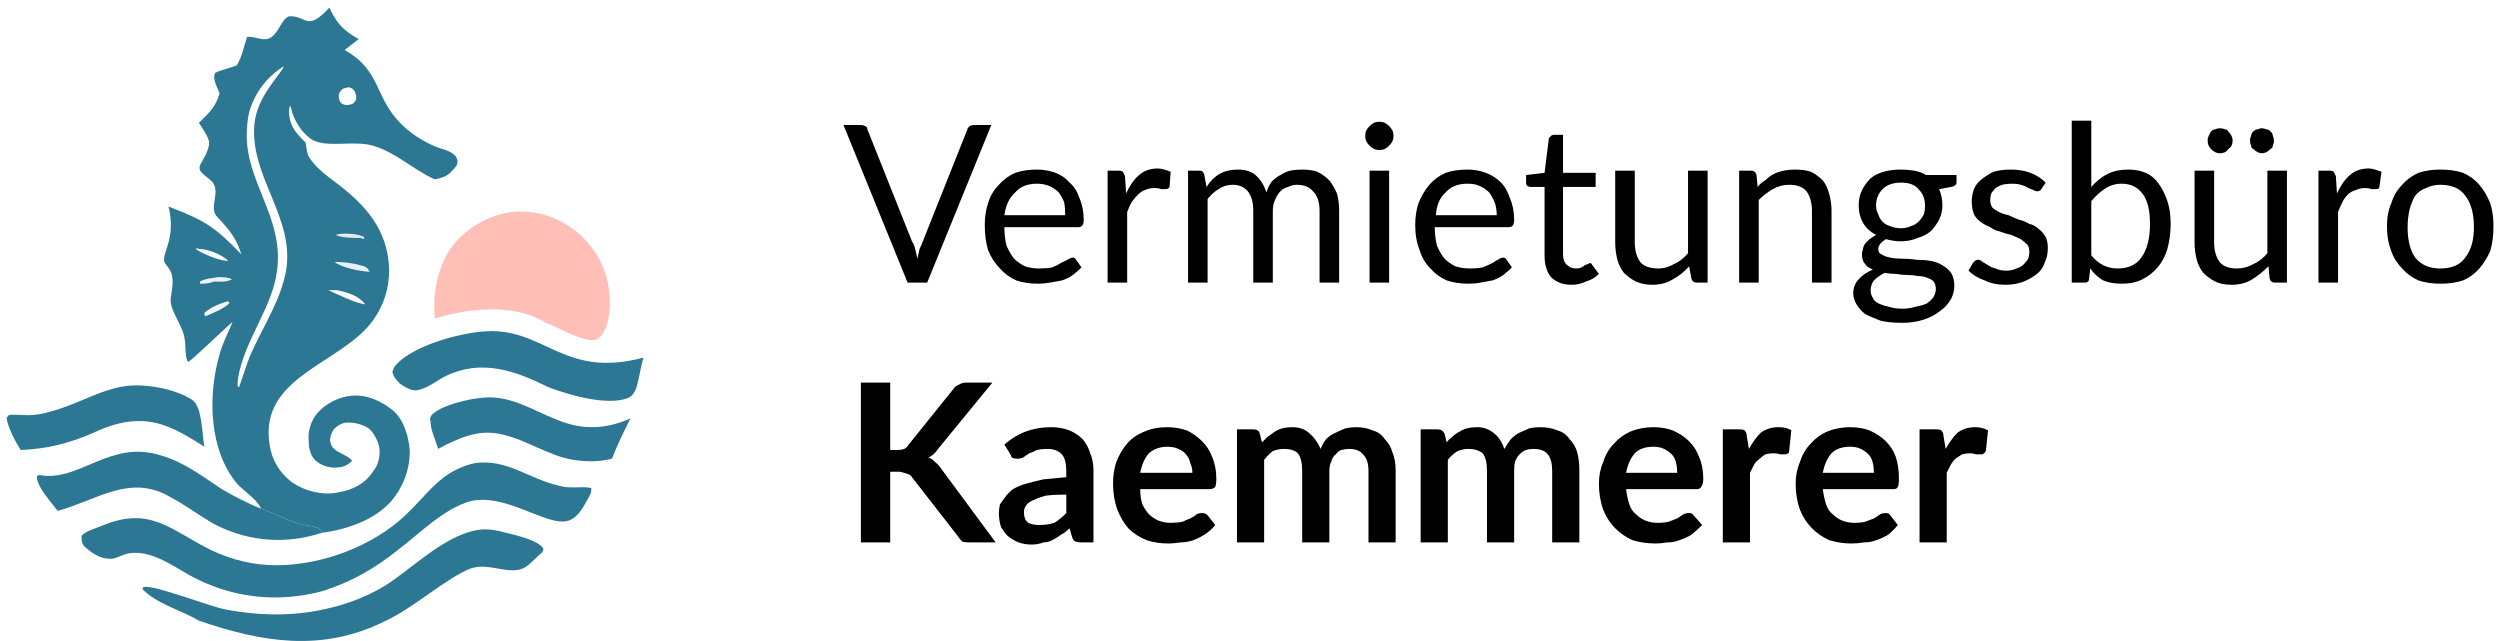 <svg version="1.2" xmlns="http://www.w3.org/2000/svg" viewBox="0 0 230 59" width="230" height="59"><style>.a{fill:#2c7793}.b{opacity:.03;fill:#2c7793}.c{opacity:.1;fill:#2c7793}.d{opacity:.09;fill:#2c7793}.e{opacity:.05;fill:#2c7793}.f{opacity:.16;fill:#2c7793}.g{fill:#ffbfb7}</style><path class="a" d="m21.8 6c0.5-0.9 0.6-1.6 0.9-2.5q0 0 0-0.1c1-0.1 1.8 0.7 2.6-0.3 0.4-0.4 0.7-1.4 1.3-1.6 1.6-0.1 1.6 1.5 3.7-0.8 0.7 1.5 1.3 2.1 2.7 2.9l-1.3 1c3.4 1.9 2.7 4.3 5.2 6.8 0.9 0.9 2 1.6 3.2 2.1 0.5 0.2 1.1 0.3 1.5 0.6 0.3 0.2 0.4 0.3 0.5 0.7 0 0.4-0.2 0.6-0.5 0.9-0.4 0.5-1 0.7-1.6 0.8-2-0.9-3.6-2.5-5.7-3.1-1.7-0.5-4.1 0.2-5.5-0.5-0.9-0.5-1.6-1.6-1.9-2.5q-0.1-0.4-0.2-0.7c-0.2 0.4-0.1 1 0 1.4 0.2 0.8 0.8 1.4 1.4 2 0.1 0.4 0.1 0.9 0.3 1.3 0.6 1 1.7 1.8 2.5 2.4 2.8 2.1 4.8 4.4 4.9 8 0 1.8-0.5 3.3-1.5 4.7-2.9 4-10.5 5.1-9.5 11.4 0.2 1.4 0.9 2.6 2.1 3.5 1.2 0.8 2.8 1.2 4.2 0.9 1.3-0.2 2.5-0.8 3.2-1.9 0.5-0.6 0.7-1.4 0.6-2.2-0.1-0.6-0.5-1.4-1-1.8-0.6-0.4-1.5-0.6-2.2-0.5-0.4 0.1-0.7 0.3-1 0.6-0.2 0.3-0.4 0.8-0.3 1.2 0.1 0.4 0.3 0.6 0.6 0.8 0.5 0.3 1.1 0.5 1.4 0.9-0.3 0.3-0.8 0.6-1.3 0.6-0.6 0.1-1.4-0.1-1.9-0.5-0.6-0.4-0.8-1.2-0.8-1.9-0.1-0.9 0.2-1.9 0.8-2.6 0.8-0.9 2-1.5 3.2-1.6 1.4-0.1 2.7 0.5 3.8 1.4 1 0.9 1.4 2.4 1.5 3.7 0 1.7-0.6 3.3-1.7 4.6-1.5 1.7-4 2.6-6.3 2.9-0.1-0.1-0.3-0.3-0.4-0.4-0.4-0.2-1.3-0.3-1.8-0.4-1.2-0.4-2.3-1-3.5-1.4-0.2-0.7-1.5-1.6-2.1-2.2-2.7-3.1-2.8-8.2-1.7-12 0.3-1.1 0.8-2 1.2-3-0.6 0.5-3.9 3.7-4.1 3.7-0.3-0.4-0.2-1.5-0.3-2-0.1-1.3-1.4-2.7-1.3-3.8 0.1-0.9 0.4-1.9-0.1-2.7-0.1-0.2-0.5-0.6-0.5-0.8-0.1-0.9 1.1-2.2 0.4-5 3.4 1.3 4.3 1.9 6.7 4.4-0.4-1.3-0.9-2-1.8-3-0.2-0.2-0.5-0.5-0.6-0.7-0.4-0.8 0.3-1.8-0.1-2.7-0.3-0.7-1.6-1-1.3-1.8 0.3-0.6 1-1.6 0.8-2.3-0.2-0.6-0.6-1.1-0.9-1.6 1-1 1.5-1.4 1.9-2.7-0.2-0.6-0.7-1.3-0.4-1.9 0.6-0.3 1.3-0.4 2-0.7zm0.2 29.6c0.4-1.1 0.7-2.2 1.2-3.3 1.1-2.4 2.6-4.7 3.1-7.3 0.9-4.9-3.3-8.7-2.9-13.5 0.2-2.7 2.6-4.8 2.7-5.4-1.6 1-2.7 2.5-3.2 4.3q-0.2 1-0.2 2.1c0 4.3 3.4 7.6 2.8 12.3-0.4 3.5-3 6.4-3.6 10 0 0.2-0.1 0.5 0 0.8zm10.3-26c0.4-0.1 0.6-0.6 0.4-1-0.1-0.4-0.5-0.7-0.9-0.5-0.3 0-0.5 0.3-0.6 0.5-0.1 0.3 0 0.7 0.2 0.9 0.3 0.2 0.6 0.2 0.9 0.1zm-0.8 11.9l-0.6 0.1c0.4 0.3 1.8 0.3 2.3 0.3l0.3 0.1v-0.2c-0.7-0.3-1.3-0.3-2-0.3zm-10.5 6.2c-0.7 0.2-1.7 0.6-2.2 1.1 0 0.1 0 0.2 0.1 0.3 0.7-0.3 1.7-0.7 2.2-1.2zm-3-4.8c0.5 0.4 2.2 1.1 2.9 1.1q0 0 0.1 0c-0.6-0.6-1.9-1.1-2.7-1.1q-0.2-0.1-0.3 0zm2.1 2.6c-0.6 0.1-1.1 0.1-1.7 0.4v0.2c0.5 0 0.8 0 1.3-0.2 0.5 0 1.1 0.1 1.6-0.2h0.1c-0.5-0.2-0.8-0.2-1.3-0.2zm10.7-1.4c0.5 0.5 2.5 0.9 3.2 0.9-0.2-0.4-0.4-0.5-0.9-0.6-0.6-0.2-1.6-0.3-2.3-0.3zm-0.6 2.6c0.9 0.4 2.5 1.2 3.4 1.3-0.6-0.8-1.6-1.1-2.6-1.3q-0.4 0-0.8 0z"/><path class="b" d="m30.2 26.8q0.4-0.1 0.8 0c1 0.1 2 0.4 2.6 1.2-0.9 0-2.5-0.8-3.4-1.2z"/><path class="c" d="m30.8 24.2c0.8-0.1 1.7 0 2.3 0.2 0.5 0.2 0.7 0.3 0.9 0.7-0.7-0.1-2.7-0.4-3.2-0.9z"/><path class="d" d="m20.1 25.6c0.5-0.1 0.8 0 1.3 0.1h-0.1c-0.5 0.3-1.1 0.3-1.6 0.3-0.5 0.1-0.8 0.2-1.3 0.1v-0.1c0.6-0.3 1.1-0.4 1.7-0.4z"/><path class="b" d="m18 22.9q0.1 0 0.3 0c0.8 0 2.1 0.5 2.7 1.1q-0.1 0-0.1 0c-0.7 0-2.4-0.6-2.9-1.1z"/><path class="e" d="m21 27.7l0.1 0.2c-0.5 0.6-1.5 0.9-2.2 1.3-0.1-0.1-0.1-0.2-0.1-0.3 0.5-0.6 1.5-0.9 2.2-1.2z"/><path class="f" d="m31.5 21.6c0.7-0.1 1.3 0 2 0.2v0.2h-0.3c-0.5 0-1.9 0-2.3-0.3z"/><path class="a" d="m43.7 42.6c3-0.4 5 1.5 7.8 2.1 1 0.3 2.1 0 2.9 0.2 0 0.2 0 0.4-0.1 0.6-0.4 0.7-0.9 1.8-1.6 2.2-1.8 1.3-5.8-2.4-9.4-1.6-2.5 0.7-4.7 3-6.7 4.5-2.1 1.7-4.4 3-7 3.8-4.2 1.1-8.4 0.6-12.2-1.5-1.6-0.9-3.5-2.3-5.5-2-0.7 0.1-1.3 0.6-1.9 0.5-0.8 0-1.7-0.6-2.3-1.2-0.2-0.3-0.2-0.5-0.2-0.9 0.3-0.4 1.3-0.7 1.8-0.9 4.5-1.9 6.3 0.3 10.1 2.2 1.9 0.9 3.9 1.4 6 1.4 4.2 0 8.8-1.7 11.9-4.6 2.2-2.1 3.3-4.1 6.4-4.8z"/><path class="g" d="m47.1 19.5c1.1-0.1 2.1 0 3.1 0.3 2 0.6 3.9 2.1 4.9 4 1 1.8 1.3 4.2 0.7 6.2-0.2 0.4-0.4 1-0.9 1.2-1 0.5-3.7-1.2-4.7-1.5q-0.2-0.1-0.3-0.2c-3-1.6-6.9-1.1-9.9-0.2-0.2-2.2 0.2-4.6 1.5-6.5 1.3-1.8 3.4-3 5.6-3.3z"/><path class="a" d="m44.5 48.7c0.7 0 1.3 0.1 2 0.3 0.8 0.2 3.1 0.7 3.5 1.5 0 0.1-0.1 0.2-0.1 0.3-0.5 0.4-1 1-1.6 1.4-1.4 0.8-3.3-0.5-5 0.1-2.3 0.9-5.3 3.7-8 4.9-5.7 2.8-11.2 1.9-17-0.1-1.7-1-3.8-1.5-5.2-2.9l0.1-0.2c1.1-0.2 6 1.8 7.7 2.1 2.7 0.5 5.5 0.6 8.2 0.1 2.2-0.4 4.3-1.1 6.3-2.3 2.7-1.7 5.8-5 9.1-5.2z"/><path class="a" d="m5.3 47c-0.5-0.7-2-2.3-1.9-3.2l0.2-0.1c3.7 0.7 6.5-3.3 11.2-1.8 2.1 0.6 3.8 1.9 5.6 3.1 1.2 0.7 2.4 1.3 3.6 1.8 1.2 0.4 2.3 1 3.5 1.4 0.5 0.1 1.4 0.2 1.8 0.4 0.1 0.1 0.3 0.3 0.4 0.4q-0.4 0.1-0.7 0.2c-3.2 0.9-6.6 0.5-9.5-1.1-1.2-0.7-2.4-1.6-3.7-2.3-3.8-2.3-6.8 0.2-10.5 1.2z"/><path class="a" d="m44.4 30.5c5.7-0.5 7.3 4.4 14.8 2.4-0.3 1-0.4 2-0.7 2.9-0.2 0.4-0.3 0.6-0.7 0.8-1.9 0.8-5.6-0.3-7.4-1-3-1.5-6.1-2.6-9.4-1-0.8 0.4-1.6 1.1-2.6 1.3-0.5 0.1-1.2-0.3-1.6-0.6-0.3-0.3-0.6-0.6-0.7-1.1 0.1-0.2 0.1-0.4 0.3-0.6 1.6-1.8 5.7-2.9 8-3.1z"/><path class="a" d="m11.7 35.5c1.8-0.2 4.5 0.3 6 1.3 0.9 0.6 0.9 3.2 1.1 4.3-1.1-0.7-2.2-1.4-3.5-1.9-2.4-0.9-4.6-0.4-6.9 0.7-2.1 0.9-4.1 1.4-6.5 1.5-0.5-0.8-1.2-2.1-1.3-3 0.1 0 0.1-0.1 0.2-0.2 0.2-0.1 1.3 0 1.7 0q1 0 2-0.3c2.5-0.6 4.7-2.1 7.2-2.4z"/><path class="a" d="m44.3 36.6c2.6-0.3 4.6 1.1 6.9 2 2.4 1 4.5 0.9 6.8-0.1-0.6 1.2-1.2 2.4-1.7 3.7-1.2 0.3-2.3 0.3-3.6 0.1-2.3-0.4-4.2-1.8-6.4-2.3-2.2-0.6-4.1 0.3-6 1.3-0.2-0.8-0.7-1.7-0.7-2.6-0.1-0.2 0-0.3 0.1-0.5 0.8-0.9 3.4-1.5 4.6-1.6z"/><path  d="m91.2 11.5l-5.9 14.5h-1.8l-5.9-14.5h1.6q0.2 0 0.4 0.1 0.2 0.1 0.2 0.3l4.1 10.3q0.2 0.3 0.3 0.7 0.1 0.4 0.2 0.9 0.1-0.5 0.2-0.9 0.2-0.4 0.3-0.7l4.1-10.3q0-0.1 0.2-0.3 0.2-0.1 0.4-0.1z"/><path  d="m99.5 24.6q-0.3 0.3-0.8 0.7-0.4 0.3-1 0.5-0.5 0.1-1.1 0.2-0.6 0.1-1.1 0.1-1.1 0-2-0.3-0.9-0.4-1.5-1.1-0.7-0.7-1.1-1.7-0.3-1-0.3-2.3 0-1.1 0.3-2 0.3-1 1-1.7 0.6-0.7 1.5-1.1 0.9-0.3 2-0.3 0.9 0 1.7 0.3 0.8 0.3 1.3 0.9 0.6 0.5 0.9 1.4 0.4 0.9 0.4 2 0 0.4-0.1 0.5-0.1 0.2-0.4 0.2h-6.8q0 0.9 0.2 1.7 0.3 0.7 0.7 1.2 0.4 0.4 1 0.7 0.6 0.2 1.3 0.2 0.7 0 1.2-0.1 0.5-0.2 0.8-0.4 0.4-0.2 0.6-0.3 0.3-0.2 0.5-0.2 0.2 0 0.3 0.2zm-1.5-4.8q0-0.7-0.1-1.2-0.2-0.5-0.5-0.9-0.4-0.4-0.9-0.6-0.5-0.2-1.1-0.2-1.3 0-2 0.8-0.8 0.7-1 2.1z"/><path  d="m103.6 17.8q0.5-1.1 1.2-1.7 0.7-0.6 1.7-0.6 0.3 0 0.6 0.1 0.4 0.1 0.6 0.2l-0.1 1.4q-0.1 0.2-0.4 0.2-0.1 0-0.4 0-0.2-0.1-0.6-0.1-0.5 0-0.9 0.2-0.3 0.1-0.6 0.4-0.3 0.3-0.6 0.7-0.2 0.4-0.4 0.9v6.5h-1.8v-10.3h1q0.3 0 0.4 0.1 0.1 0.2 0.2 0.4z"/><path  d="m109.3 26v-10.3h1.1q0.3 0 0.4 0.4l0.2 1.1q0.5-0.8 1.2-1.2 0.7-0.4 1.7-0.4 1 0 1.6 0.5 0.7 0.6 1 1.6 0.2-0.6 0.5-1 0.4-0.4 0.8-0.6 0.5-0.3 0.9-0.4 0.5-0.1 1.1-0.1 0.8 0 1.4 0.2 0.6 0.3 1.1 0.8 0.4 0.5 0.7 1.2 0.2 0.7 0.2 1.6v6.6h-1.8v-6.6q0-1.2-0.6-1.8-0.5-0.6-1.5-0.6-0.4 0-0.8 0.2-0.4 0.1-0.7 0.4-0.3 0.3-0.5 0.8-0.2 0.4-0.2 1v6.6h-1.8v-6.6q0-1.2-0.5-1.8-0.5-0.6-1.4-0.6-0.7 0-1.3 0.4-0.5 0.3-1 0.9v7.7z"/><path  d="m127.8 15.7v10.3h-1.8v-10.3zm0.4-3.2q0 0.3-0.1 0.5-0.1 0.2-0.3 0.4-0.2 0.2-0.4 0.3-0.2 0.1-0.5 0.1-0.3 0-0.5-0.1-0.2-0.1-0.4-0.3-0.2-0.2-0.3-0.4-0.1-0.2-0.1-0.5 0-0.3 0.1-0.5 0.1-0.2 0.3-0.4 0.2-0.2 0.4-0.3 0.2-0.1 0.5-0.1 0.3 0 0.5 0.1 0.2 0.1 0.4 0.3 0.2 0.2 0.3 0.4 0.1 0.2 0.1 0.5z"/><path  d="m139.1 24.6q-0.3 0.3-0.8 0.7-0.4 0.3-1 0.5-0.5 0.1-1.1 0.2-0.5 0.1-1.1 0.1-1.1 0-2-0.3-0.9-0.4-1.5-1.1-0.7-0.7-1-1.7-0.4-1-0.4-2.3 0-1.1 0.3-2 0.4-1 1-1.7 0.6-0.7 1.5-1.1 0.9-0.3 2-0.3 0.9 0 1.7 0.3 0.8 0.3 1.4 0.9 0.5 0.5 0.8 1.4 0.4 0.9 0.4 2 0 0.4-0.1 0.5-0.1 0.2-0.4 0.2h-6.8q0 0.9 0.2 1.7 0.3 0.7 0.7 1.2 0.4 0.4 1 0.7 0.6 0.2 1.4 0.2 0.6 0 1.1-0.1 0.5-0.2 0.9-0.4 0.3-0.2 0.5-0.3 0.3-0.2 0.5-0.2 0.2 0 0.3 0.2zm-1.4-4.8q0-0.7-0.2-1.2-0.2-0.5-0.5-0.9-0.4-0.4-0.9-0.6-0.4-0.2-1.1-0.2-1.3 0-2 0.8-0.8 0.7-0.9 2.1z"/><path  d="m144.6 26.2q-1.2 0-1.9-0.7-0.6-0.7-0.6-2v-6.3h-1.3q-0.1 0-0.3-0.1-0.1-0.1-0.1-0.3v-0.7l1.7-0.2 0.4-3.2q0.1-0.1 0.2-0.2 0.1-0.1 0.3-0.1h0.8v3.5h3v1.3h-3v6.2q0 0.7 0.4 1 0.3 0.3 0.8 0.3 0.3 0 0.5-0.1 0.2-0.1 0.3-0.2 0.2-0.1 0.3-0.1 0.1-0.1 0.2-0.1 0.1 0 0.2 0.2l0.6 0.8q-0.5 0.5-1.2 0.7-0.6 0.3-1.3 0.3z"/><path  d="m157.1 15.7v10.3h-1q-0.4 0-0.5-0.4l-0.2-1.1q-0.6 0.7-1.5 1.2-0.8 0.5-1.9 0.5-0.8 0-1.5-0.3-0.6-0.3-1.1-0.8-0.4-0.5-0.6-1.2-0.2-0.8-0.2-1.6v-6.6h1.8v6.6q0 1.1 0.5 1.8 0.5 0.6 1.7 0.6 0.7 0 1.4-0.4 0.7-0.3 1.3-1v-7.6z"/><path  d="m161.7 17.2q0.3-0.4 0.7-0.6 0.4-0.4 0.8-0.6 0.4-0.2 0.9-0.3 0.5-0.1 1-0.1 0.9 0 1.5 0.2 0.6 0.3 1.1 0.8 0.4 0.5 0.6 1.3 0.2 0.7 0.2 1.5v6.6h-1.8v-6.6q0-1.1-0.5-1.8-0.5-0.6-1.6-0.6-0.8 0-1.5 0.4-0.7 0.4-1.3 1v7.6h-1.8v-10.3h1.1q0.4 0 0.5 0.4z"/><path  d="m180 16.1v0.7q0 0.3-0.5 0.4l-1.1 0.2q0.3 0.7 0.3 1.5 0 0.7-0.3 1.3-0.3 0.6-0.8 1.1-0.5 0.4-1.2 0.6-0.7 0.3-1.5 0.3-0.7 0-1.4-0.2-0.3 0.2-0.5 0.4-0.2 0.3-0.2 0.5 0 0.4 0.3 0.5 0.3 0.2 0.8 0.3 0.5 0.1 1.1 0.1 0.7 0 1.3 0.1 0.7 0 1.3 0.1 0.6 0.1 1.1 0.4 0.5 0.3 0.8 0.7 0.3 0.5 0.3 1.2 0 0.6-0.3 1.2-0.4 0.7-1 1.1-0.6 0.5-1.5 0.8-0.9 0.3-2 0.3-1.2 0-2-0.2-0.8-0.3-1.4-0.6-0.5-0.4-0.8-0.9-0.3-0.5-0.3-1 0-0.8 0.5-1.3 0.4-0.5 1.3-0.9-0.5-0.2-0.7-0.5-0.3-0.3-0.3-0.9 0-0.2 0.1-0.5 0-0.2 0.2-0.5 0.2-0.2 0.4-0.4 0.3-0.2 0.6-0.4-0.8-0.4-1.2-1.1-0.4-0.7-0.4-1.6 0-0.8 0.3-1.4 0.3-0.6 0.8-1.1 0.5-0.4 1.2-0.6 0.7-0.2 1.6-0.2 0.6 0 1.2 0.1 0.6 0.1 1.1 0.4zm-1.9 10.5q0-0.4-0.2-0.7-0.2-0.2-0.5-0.3-0.4-0.2-0.9-0.2-0.5-0.1-1-0.1-0.5 0-1.1-0.1-0.5 0-1-0.1-0.6 0.3-1 0.7-0.3 0.4-0.3 0.9 0 0.4 0.2 0.7 0.1 0.3 0.5 0.5 0.4 0.2 0.9 0.3 0.6 0.2 1.3 0.2 0.7 0 1.3-0.2 0.6-0.1 1-0.3 0.4-0.3 0.6-0.6 0.2-0.4 0.2-0.7zm-3.2-5.6q0.5 0 0.9-0.2 0.4-0.1 0.7-0.4 0.3-0.3 0.5-0.7 0.1-0.3 0.1-0.8 0-0.9-0.6-1.5-0.5-0.6-1.6-0.6-1.1 0-1.7 0.6-0.6 0.6-0.6 1.5 0 0.5 0.2 0.8 0.1 0.4 0.4 0.7 0.3 0.3 0.7 0.4 0.4 0.2 1 0.2z"/><path  d="m187.8 17.4q-0.1 0.2-0.4 0.2-0.1 0-0.3-0.1-0.2-0.1-0.5-0.2-0.3-0.2-0.7-0.3-0.3-0.1-0.8-0.1-0.5 0-0.9 0.1-0.3 0.1-0.6 0.3-0.3 0.3-0.4 0.5-0.1 0.3-0.1 0.6 0 0.4 0.2 0.7 0.2 0.2 0.6 0.4 0.4 0.2 0.9 0.3 0.4 0.2 0.9 0.4 0.5 0.1 1 0.4 0.5 0.1 0.9 0.5 0.3 0.2 0.6 0.7 0.2 0.4 0.2 1 0 0.8-0.3 1.4-0.2 0.6-0.7 1-0.5 0.4-1.2 0.7-0.8 0.3-1.7 0.3-1.1 0-1.9-0.4-0.9-0.3-1.5-0.9l0.4-0.7q0.1-0.1 0.2-0.2 0.1-0.1 0.3-0.1 0.2 0 0.4 0.2 0.2 0.1 0.5 0.3 0.3 0.2 0.7 0.3 0.4 0.2 1 0.2 0.5 0 0.9-0.2 0.4-0.1 0.7-0.4 0.2-0.2 0.4-0.5 0.1-0.3 0.1-0.6 0-0.5-0.2-0.7-0.3-0.3-0.6-0.5-0.4-0.2-0.9-0.4-0.5-0.1-1-0.3-0.5-0.1-0.9-0.4-0.5-0.2-0.9-0.5-0.4-0.3-0.6-0.7-0.2-0.5-0.2-1.2 0-0.5 0.2-1.1 0.2-0.5 0.7-0.9 0.5-0.4 1.1-0.7 0.7-0.2 1.6-0.2 1 0 1.8 0.3 0.8 0.3 1.4 0.9z"/><path  d="m192.4 17.2q0.7-0.8 1.5-1.2 0.8-0.4 1.9-0.4 0.9 0 1.6 0.3 0.7 0.3 1.2 1 0.5 0.7 0.8 1.6 0.3 0.9 0.3 2.1 0 1.2-0.3 2.3-0.3 1-0.9 1.7-0.6 0.7-1.4 1.1-0.8 0.4-1.9 0.4-1 0-1.7-0.3-0.7-0.4-1.2-1.1l-0.1 0.9q0 0.4-0.4 0.4h-1.2v-14.9h1.8zm0 6.3q0.5 0.6 1.1 0.9 0.6 0.3 1.3 0.3 1.5 0 2.2-1 0.8-1.1 0.8-3.1 0-1.9-0.7-2.8-0.7-0.9-1.9-0.9-0.9 0-1.6 0.5-0.6 0.4-1.2 1.1z"/><path  d="m210.4 15.7v10.3h-1.1q-0.4 0-0.5-0.4l-0.1-1.1q-0.7 0.7-1.5 1.2-0.8 0.5-1.9 0.5-0.9 0-1.5-0.3-0.6-0.3-1.1-0.8-0.4-0.5-0.6-1.2-0.2-0.8-0.2-1.6v-6.6h1.8v6.6q0 1.1 0.5 1.8 0.5 0.6 1.6 0.6 0.8 0 1.5-0.4 0.7-0.3 1.3-1v-7.6zm-5-2.8q0 0.3-0.1 0.5-0.1 0.2-0.3 0.3-0.1 0.2-0.3 0.3-0.2 0.1-0.5 0.1-0.2 0-0.4-0.1-0.2-0.1-0.4-0.3-0.1-0.1-0.2-0.3-0.1-0.2-0.1-0.5 0-0.2 0.1-0.4 0.1-0.2 0.2-0.4 0.2-0.2 0.4-0.2 0.2-0.1 0.4-0.1 0.3 0 0.5 0.1 0.2 0 0.3 0.2 0.2 0.2 0.3 0.4 0.1 0.2 0.1 0.4zm3.8 0q0 0.3-0.1 0.5 0 0.2-0.2 0.3-0.2 0.2-0.4 0.3-0.2 0.1-0.4 0.1-0.2 0-0.4-0.1-0.2-0.1-0.4-0.3-0.2-0.1-0.2-0.3-0.1-0.2-0.1-0.5 0-0.2 0.1-0.4 0-0.2 0.2-0.4 0.2-0.2 0.4-0.2 0.2-0.1 0.4-0.1 0.2 0 0.4 0.1 0.2 0 0.4 0.2 0.2 0.2 0.2 0.4 0.1 0.2 0.1 0.4z"/><path  d="m215 17.8q0.5-1.1 1.2-1.7 0.7-0.6 1.7-0.6 0.3 0 0.6 0.1 0.3 0.1 0.6 0.2l-0.2 1.4q0 0.2-0.3 0.2-0.1 0-0.4 0-0.3-0.1-0.6-0.1-0.5 0-0.9 0.2-0.4 0.1-0.7 0.4-0.3 0.3-0.5 0.7-0.2 0.4-0.4 0.9v6.5h-1.8v-10.3h1q0.3 0 0.4 0.1 0.1 0.2 0.2 0.4z"/><path  d="m224.5 15.6q1.2 0 2.1 0.3 0.9 0.4 1.5 1.1 0.6 0.7 1 1.7 0.3 0.9 0.3 2.1 0 1.3-0.3 2.3-0.4 0.9-1 1.6-0.6 0.7-1.5 1.1-0.9 0.3-2.1 0.3-1.1 0-2-0.3-0.9-0.4-1.5-1.1-0.7-0.7-1-1.6-0.4-1-0.4-2.3 0-1.2 0.4-2.1 0.3-1 1-1.7 0.6-0.7 1.5-1.1 0.9-0.3 2-0.3zm0 9.1q1.6 0 2.3-1 0.8-1 0.8-2.8 0-1.9-0.8-2.9-0.7-1-2.3-1-0.7 0-1.3 0.3-0.6 0.2-1 0.7-0.3 0.5-0.5 1.2-0.2 0.8-0.2 1.7 0 1.8 0.7 2.8 0.8 1 2.3 1z"/><path  d="m81.9 41.4h0.7q0.3 0 0.6-0.1 0.2-0.1 0.4-0.4l4.1-5.1q0.2-0.3 0.5-0.4 0.3-0.2 0.7-0.2h2.4l-5 6.1q-0.4 0.6-0.9 0.8 0.4 0.1 0.6 0.4 0.3 0.2 0.5 0.5l5.1 6.9h-2.4q-0.5 0-0.7-0.1-0.2-0.2-0.4-0.5l-4.2-5.4q-0.1-0.2-0.4-0.3-0.3-0.1-0.7-0.2h-0.9v6.5h-2.7v-14.7h2.7z"/><path  d="m92.4 40.9q1.8-1.6 4.3-1.6 0.9 0 1.7 0.3 0.7 0.3 1.2 0.8 0.5 0.6 0.7 1.3 0.3 0.7 0.3 1.6v6.6h-1.1q-0.4 0-0.6-0.1-0.2-0.1-0.3-0.5l-0.2-0.7q-0.4 0.4-0.8 0.6-0.4 0.3-0.8 0.5-0.4 0.2-0.8 0.2-0.5 0.2-1.1 0.2-0.6 0-1.2-0.2-0.5-0.2-1-0.6-0.3-0.3-0.6-0.8-0.2-0.6-0.2-1.3 0-0.4 0.1-0.8 0.2-0.3 0.5-0.7 0.3-0.4 0.7-0.7 0.5-0.3 1.2-0.5 0.7-0.2 1.6-0.4 1-0.1 2.1-0.2v-0.6q0-1-0.4-1.5-0.5-0.5-1.3-0.5-0.6 0-1 0.1-0.4 0.2-0.7 0.3-0.3 0.2-0.6 0.4-0.2 0.1-0.5 0.1-0.3 0-0.5-0.1-0.1-0.2-0.2-0.4zm5.7 4.6q-1.1 0-1.9 0.1-0.7 0.2-1.1 0.4-0.5 0.2-0.7 0.5-0.2 0.3-0.2 0.6 0 0.7 0.4 1 0.4 0.2 1 0.2 0.8 0 1.4-0.2 0.5-0.3 1.1-0.9z"/><path  d="m104.9 45q0 0.8 0.2 1.4 0.3 0.6 0.6 0.9 0.4 0.4 0.9 0.6 0.5 0.2 1.1 0.2 0.6 0 1.1-0.1 0.4-0.2 0.7-0.3 0.4-0.2 0.6-0.4 0.2-0.1 0.5-0.1 0.3 0 0.5 0.2l0.7 0.9q-0.4 0.5-1 0.9-0.5 0.3-1 0.5-0.6 0.2-1.2 0.2-0.6 0.1-1.1 0.1-1.1 0-2-0.3-1-0.4-1.7-1.1-0.6-0.7-1-1.7-0.4-1.1-0.4-2.4 0-1.1 0.3-2 0.4-1 1-1.7 0.6-0.7 1.6-1.1 0.9-0.4 2.1-0.4 0.9 0 1.8 0.3 0.8 0.4 1.4 1 0.6 0.6 0.9 1.4 0.4 0.9 0.4 2 0 0.6-0.1 0.8-0.2 0.2-0.5 0.2zm4.8-1.5q0-0.5-0.2-0.9-0.1-0.5-0.4-0.8-0.2-0.3-0.7-0.5-0.4-0.2-1-0.2-1 0-1.7 0.6-0.6 0.7-0.8 1.8z"/><path  d="m113.8 49.9v-10.4h1.5q0.5 0 0.6 0.4l0.2 0.8q0.3-0.3 0.5-0.5 0.4-0.3 0.7-0.5 0.3-0.2 0.7-0.3 0.4-0.1 0.9-0.1 1 0 1.6 0.6 0.6 0.5 1 1.4 0.2-0.5 0.5-0.9 0.4-0.4 0.9-0.6 0.4-0.2 0.9-0.4 0.5-0.1 1-0.1 0.8 0 1.5 0.3 0.7 0.2 1.1 0.8 0.5 0.5 0.7 1.2 0.3 0.7 0.3 1.7v6.6h-2.5v-6.6q0-1-0.5-1.5-0.4-0.5-1.3-0.5-0.3 0-0.7 0.1-0.3 0.1-0.5 0.4-0.3 0.2-0.4 0.6-0.2 0.4-0.2 0.9v6.6h-2.5v-6.6q0-1.1-0.4-1.6-0.4-0.4-1.3-0.4-0.5 0-1 0.2-0.4 0.3-0.8 0.8v7.6z"/><path  d="m130.7 49.9v-10.4h1.6q0.4 0 0.6 0.4l0.2 0.8q0.2-0.3 0.5-0.5 0.3-0.3 0.7-0.5 0.3-0.2 0.7-0.3 0.4-0.1 0.9-0.1 0.9 0 1.6 0.6 0.6 0.5 0.9 1.4 0.3-0.5 0.6-0.9 0.4-0.4 0.8-0.6 0.5-0.2 0.9-0.4 0.5-0.1 1-0.1 0.9 0 1.6 0.3 0.7 0.2 1.1 0.8 0.5 0.5 0.7 1.2 0.2 0.7 0.2 1.7v6.6h-2.5v-6.6q0-1-0.4-1.5-0.4-0.5-1.3-0.5-0.4 0-0.7 0.1-0.3 0.1-0.6 0.4-0.2 0.2-0.4 0.6-0.1 0.4-0.1 0.9v6.6h-2.5v-6.6q0-1.1-0.4-1.6-0.5-0.4-1.3-0.4-0.5 0-1 0.2-0.5 0.3-0.9 0.8v7.6z"/><path  d="m149.6 45q0.1 0.8 0.3 1.4 0.2 0.6 0.6 0.9 0.4 0.4 0.9 0.6 0.5 0.2 1.1 0.2 0.6 0 1-0.1 0.5-0.2 0.8-0.3 0.3-0.2 0.6-0.4 0.2-0.1 0.5-0.1 0.3 0 0.4 0.2l0.8 0.9q-0.5 0.5-1 0.9-0.5 0.3-1.1 0.5-0.5 0.2-1.1 0.2-0.6 0.1-1.1 0.1-1.1 0-2.1-0.3-0.9-0.4-1.6-1.1-0.7-0.7-1.1-1.7-0.4-1.1-0.4-2.4 0-1.1 0.4-2 0.3-1 1-1.7 0.6-0.7 1.5-1.1 1-0.4 2.1-0.4 1 0 1.8 0.3 0.9 0.4 1.5 1 0.6 0.6 0.9 1.4 0.4 0.9 0.4 2 0 0.6-0.2 0.8-0.1 0.2-0.4 0.2zm4.7-1.5q0-0.5-0.1-0.9-0.1-0.5-0.4-0.8-0.3-0.3-0.7-0.5-0.4-0.2-1-0.2-1.1 0-1.7 0.6-0.6 0.7-0.8 1.8z"/><path  d="m160.9 41.3q0.5-0.9 1.1-1.5 0.7-0.5 1.6-0.5 0.8 0 1.2 0.3l-0.2 1.9q0 0.2-0.1 0.2-0.1 0.1-0.3 0.1-0.1 0-0.4 0-0.3-0.1-0.6-0.1-0.4 0-0.8 0.1-0.3 0.2-0.5 0.4-0.3 0.2-0.5 0.5-0.2 0.4-0.4 0.8v6.4h-2.5v-10.4h1.5q0.4 0 0.5 0.1 0.2 0.2 0.2 0.5z"/><path  d="m167.7 45q0.1 0.8 0.3 1.4 0.2 0.6 0.6 0.9 0.4 0.4 0.9 0.6 0.5 0.2 1.1 0.2 0.6 0 1-0.1 0.5-0.2 0.8-0.3 0.3-0.2 0.6-0.4 0.2-0.1 0.5-0.1 0.3 0 0.4 0.2l0.7 0.9q-0.4 0.5-0.9 0.9-0.5 0.3-1.1 0.5-0.5 0.2-1.1 0.2-0.6 0.1-1.2 0.1-1 0-2-0.3-0.9-0.4-1.6-1.1-0.7-0.7-1.1-1.7-0.4-1.1-0.4-2.4 0-1.1 0.4-2 0.3-1 1-1.7 0.6-0.7 1.5-1.1 1-0.4 2.1-0.4 1 0 1.8 0.3 0.9 0.4 1.5 1 0.6 0.6 0.9 1.4 0.3 0.9 0.3 2 0 0.6-0.1 0.8-0.1 0.2-0.4 0.2zm4.7-1.5q0-0.5-0.1-0.9-0.1-0.5-0.4-0.8-0.3-0.3-0.7-0.5-0.4-0.2-1-0.2-1.1 0-1.7 0.6-0.6 0.7-0.8 1.8z"/><path  d="m179 41.3q0.5-0.9 1.1-1.5 0.7-0.5 1.6-0.5 0.7 0 1.2 0.3l-0.2 1.9q-0.1 0.2-0.2 0.2 0 0.1-0.2 0.1-0.2 0-0.5 0-0.3-0.1-0.5-0.1-0.4 0-0.8 0.1-0.3 0.2-0.6 0.4-0.2 0.2-0.4 0.5-0.2 0.4-0.4 0.8v6.4h-2.5v-10.4h1.5q0.4 0 0.5 0.1 0.2 0.2 0.2 0.5z"/></svg>
